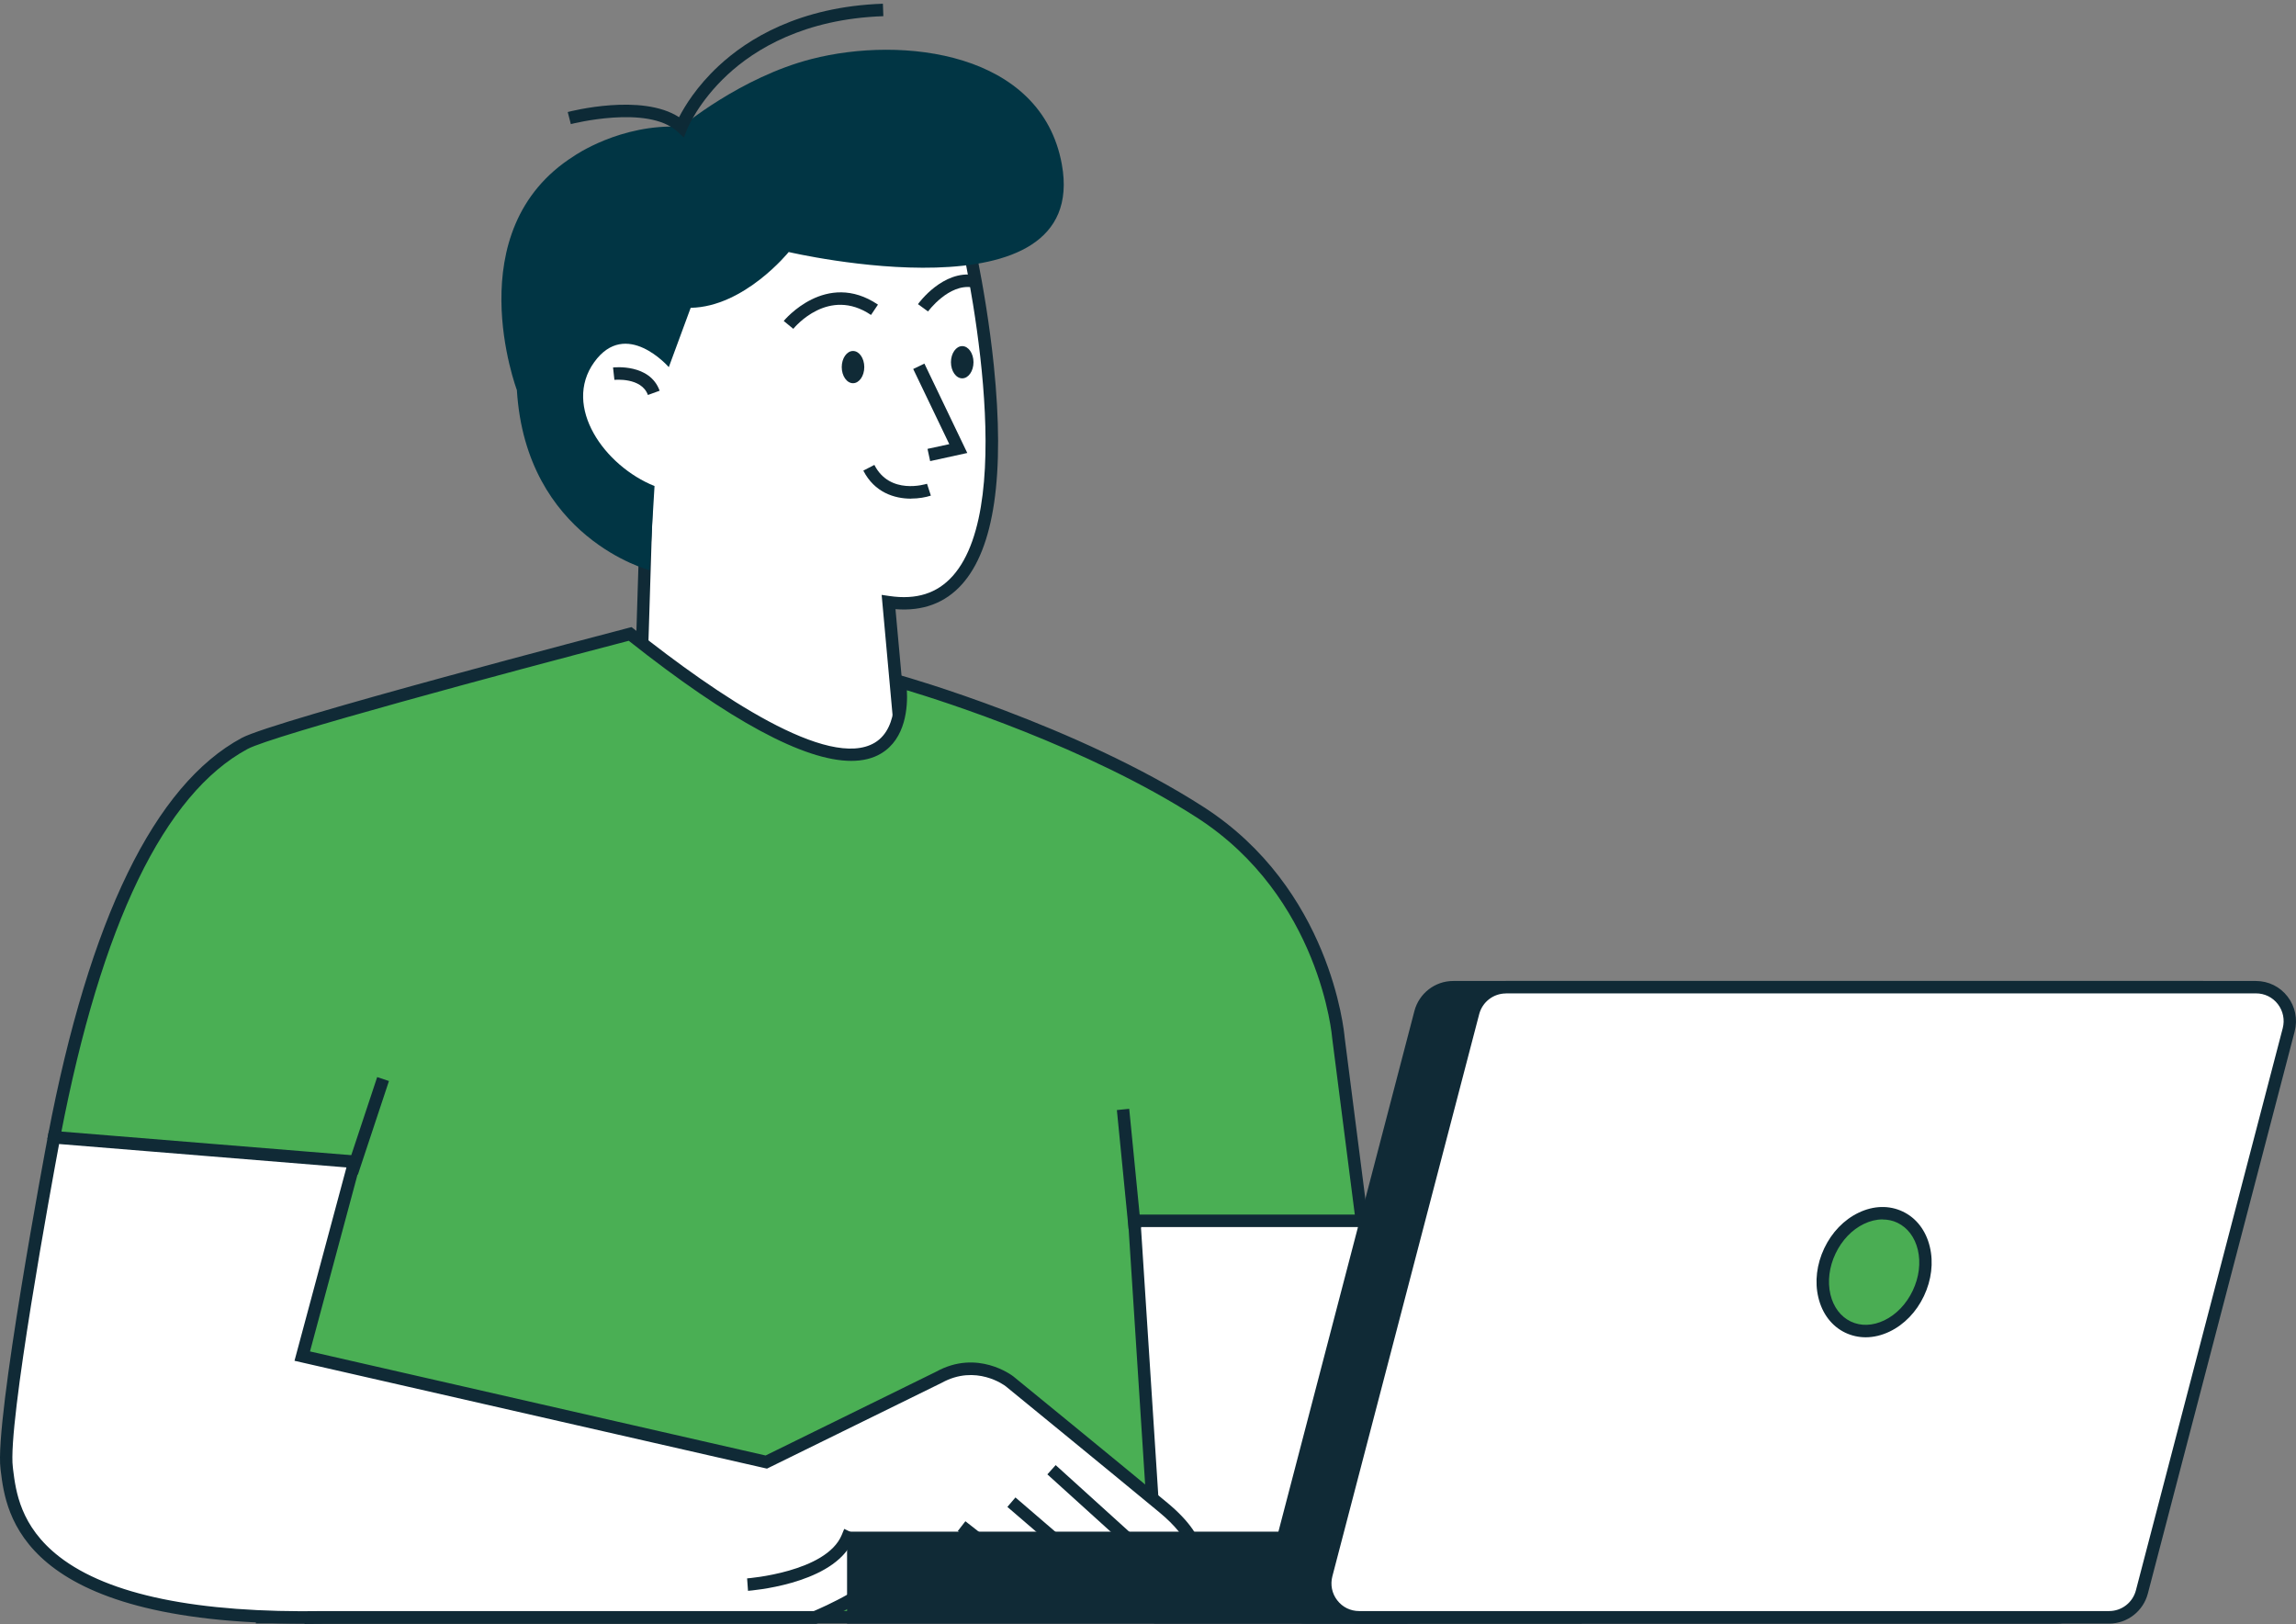<?xml version="1.0" encoding="UTF-8"?>
<svg xmlns="http://www.w3.org/2000/svg" width="584" height="413" viewBox="0 0 584 413" fill="none">
  <rect x="0" y="0" width="584" height="413" fill="#808080" stroke="none"/>
  <path d="M162.205 200.594L164.533 125.714L143.217 118.872L144.16 75.034L181.655 54.584H244.601C244.601 54.584 270.899 159.675 226.017 153.161L229.999 196.864L162.224 200.614L162.205 200.594Z" fill="white"></path>
  <path d="M160.575 202.275L162.922 126.853L141.625 120.011L142.626 74.066L181.275 52.978H245.837L246.145 54.177C246.183 54.351 250.685 72.462 252.782 92.931C255.629 120.726 252.897 139.456 244.663 148.618C240.412 153.353 234.737 155.48 227.772 154.919L231.716 198.332L160.594 202.275H160.575ZM144.819 117.711L166.134 124.553L163.826 198.912L228.253 195.355L224.252 151.285L226.233 151.575C233.082 152.58 238.334 150.918 242.297 146.511C259.284 127.588 245.568 65.581 243.355 56.167H182.063L145.742 75.999L144.838 117.73L144.819 117.711Z" fill="#102A36"></path>
  <path d="M231.73 126.815C227.498 126.815 222.438 125.249 219.591 119.683L222.4 118.233C226.343 125.964 235.404 123.142 235.789 123.026L236.77 126.042C235.462 126.467 233.692 126.796 231.73 126.796V126.815Z" fill="#102A36"></path>
  <path d="M236.589 117.267L235.916 114.155L241.456 112.956L232.28 93.84L235.127 92.468L246.035 115.199L236.589 117.267Z" fill="#102A36"></path>
  <path d="M219.834 93.357C219.834 95.618 218.546 97.455 216.968 97.455C215.391 97.455 214.102 95.618 214.102 93.357C214.102 91.096 215.391 89.259 216.968 89.259C218.546 89.259 219.834 91.096 219.834 93.357Z" fill="#102A36"></path>
  <path d="M247.613 92.12C247.613 94.381 246.324 96.218 244.747 96.218C243.169 96.218 241.88 94.381 241.88 92.12C241.88 89.859 243.169 88.022 244.747 88.022C246.324 88.022 247.613 89.859 247.613 92.12Z" fill="#102A36"></path>
  <path d="M201.788 83.634L199.345 81.624C199.46 81.489 210.118 68.577 223.315 77.468L221.545 80.097C210.772 72.829 202.154 83.17 201.788 83.615V83.634Z" fill="#102A36"></path>
  <path d="M236.05 79.208L233.492 77.352C233.742 76.985 239.879 68.615 247.882 69.949L247.362 73.08C241.302 72.075 236.108 79.15 236.05 79.208Z" fill="#102A36"></path>
  <path d="M170.1 93.357C170.1 93.357 159.23 80.851 151.131 92.12C143.032 103.389 153.748 118.504 166.483 123.607L165.194 145.004C165.194 145.004 133.779 136.867 131.47 99.195C131.47 99.195 116.138 58.507 145.995 39.681C145.995 39.681 157.788 31.389 173.351 32.239C173.351 32.239 188.337 19.656 206.383 15.017C229.545 9.044 264.866 13.161 270.079 41.768C277.409 82.069 200.611 64.093 200.611 64.093C200.611 64.093 189.338 78.049 175.679 78.281L170.119 93.357H170.1Z" fill="#013544"></path>
  <path d="M164.799 100.451C163.164 95.909 156.354 96.604 156.277 96.604L155.931 93.454C156.315 93.415 165.299 92.468 167.781 99.368L164.799 100.451Z" fill="#102A36"></path>
  <path d="M173.955 34.964L172.262 33.437C164.721 26.576 145.406 31.504 145.194 31.562L144.406 28.489C145.214 28.276 163.259 23.657 172.724 29.803C174.09 27.136 177.168 21.994 182.804 16.756C190.115 9.953 203.293 1.68 224.57 0.945L224.685 4.115C204.466 4.811 191.981 12.581 185.074 18.979C177.572 25.918 174.821 32.78 174.782 32.857L173.936 34.984L173.955 34.964Z" fill="#0D2A36"></path>
  <path d="M228.877 173.359C228.877 173.359 237.168 222.319 160.293 161.22C160.293 161.22 70.51 184.628 62.257 189.073C54.004 193.519 29.11 208.75 13.758 289.197L71.376 356.945L66.817 411.279H359.329L340.456 263.992C340.456 263.992 337.859 227.518 305.27 206.566C272.7 185.613 228.857 173.359 228.857 173.359H228.877Z" fill="#4AAF54"></path>
  <path d="M361.119 412.865H65.067L69.723 357.468L12.048 289.643L12.182 288.889C22.705 233.666 39.308 199.608 61.489 187.663C69.819 183.179 156.197 160.641 159.871 159.675L160.641 159.481L161.257 159.965C182.707 177.013 210.756 195.878 222.491 188.881C229.128 184.918 227.32 173.727 227.3 173.611L226.877 171.137L229.282 171.813C229.724 171.929 273.721 184.377 306.118 205.214C338.399 225.973 341.881 262.176 342.016 263.8L361.119 412.845V412.865ZM68.511 409.695H357.521L338.861 264.109C338.841 263.761 335.898 228.157 304.406 207.9C276.568 190.002 239.978 178.346 230.667 175.544C230.898 179.661 230.455 187.837 224.107 191.625C222.01 192.882 219.47 193.5 216.527 193.5C204.561 193.5 185.593 183.275 159.929 162.961C128.725 171.098 69.338 187.064 62.989 190.466C41.789 201.889 25.784 234.942 15.434 288.734L72.993 356.405L68.53 409.675L68.511 409.695Z" fill="#102A36"></path>
  <path d="M346.413 310.48H288.526L295.048 411.28H399.721L346.413 310.48Z" fill="white"></path>
  <path d="M402.343 412.865H293.553L286.839 308.875H347.361L402.343 412.865ZM296.516 409.695H397.091L345.457 312.064H290.205L296.516 409.695Z" fill="#102A36"></path>
  <path d="M90.184 295.422L13.752 289.198C13.752 289.198 0.151 361.198 1.69 373.317C2.998 383.542 4.902 412.594 82.431 411.279H207.304C207.304 411.279 222.945 404.959 227.716 397.749C227.716 397.749 273.54 411.279 303.513 399.276C303.513 399.276 308.284 393.593 295.914 383.349C283.544 373.085 256.823 351.282 256.823 351.282C256.823 351.282 248.57 344.846 238.797 350.239L194.934 371.79L76.91 344.846L90.203 295.422H90.184Z" fill="white"></path>
  <path d="M77.465 412.903C4.996 412.903 1.533 384.876 0.206 374.187L0.129 373.511C-1.429 361.276 11.633 291.846 12.191 288.908L12.46 287.516L92.201 294.011L78.85 343.686L194.739 370.148L238.102 348.847C248.586 343.048 257.416 349.775 257.782 350.065C258.071 350.297 284.677 372.022 296.912 382.17C302.549 386.848 305.588 391.293 305.954 395.391C306.223 398.445 304.857 400.165 304.703 400.359L304.453 400.668L304.088 400.823C288.293 407.143 268.228 406.409 254.185 404.669C241.68 403.123 231.561 400.533 228.348 399.663C222.769 406.757 208.533 412.594 207.898 412.845L207.61 412.961H82.429C80.736 412.981 79.081 413 77.465 413V412.903ZM15.038 290.899C13.153 300.989 1.88 362.3 3.265 373.124L3.342 373.801C4.015 379.174 5.131 388.181 15.115 395.913C27.639 405.616 50.282 410.255 82.409 409.714H206.994C209.072 408.844 222.288 403.103 226.405 396.899L227.04 395.932L228.156 396.261C228.598 396.396 273.345 409.366 302.472 398.02C303.472 396.184 303.087 391.39 294.892 384.606C282.657 374.477 256.07 352.752 255.801 352.539C255.531 352.326 248.24 346.856 239.525 351.669L195.086 373.491L74.907 346.064L88.123 296.891L15 290.938L15.038 290.899Z" fill="#102A36"></path>
  <path d="M268.516 372.596L266.403 374.95L296.74 402.424L298.853 400.07L268.516 372.596Z" fill="#102A36"></path>
  <path d="M258.284 380.819L256.233 383.227L281.605 405.046L283.657 402.637L258.284 380.819Z" fill="#102A36"></path>
  <path d="M560.394 251.062H369.631C365.707 251.062 362.282 253.71 361.301 257.518L323.961 400.455C322.518 405.945 326.654 411.318 332.291 411.318H523.053C526.978 411.318 530.402 408.67 531.383 404.862L568.724 261.925C570.167 256.435 566.031 251.062 560.394 251.062Z" fill="#102A36"></path>
  <path d="M523.05 412.903H332.287C329.093 412.903 326.15 411.453 324.207 408.921C322.264 406.389 321.61 403.161 322.418 400.068L359.758 257.131C360.932 252.627 364.991 249.477 369.627 249.477H560.39C563.584 249.477 566.527 250.926 568.47 253.458C570.413 255.99 571.067 259.218 570.259 262.311L532.919 405.249C531.745 409.752 527.686 412.903 523.05 412.903ZM369.647 252.647C366.453 252.647 363.644 254.811 362.836 257.923L325.496 400.861C324.938 403.006 325.38 405.229 326.727 406.969C328.074 408.728 330.094 409.714 332.306 409.714H523.069C526.262 409.714 529.071 407.549 529.879 404.437L567.22 261.499C567.778 259.354 567.335 257.131 565.988 255.372C564.642 253.613 562.622 252.627 560.409 252.627H369.647V252.647Z" fill="#102A36"></path>
  <path d="M356.423 391.119H217.025V411.337H356.423V391.119Z" fill="#102A36"></path>
  <path d="M357.99 412.903H215.456V389.515H358.009V412.903H357.99ZM218.592 409.733H354.835V392.704H218.611V409.733H218.592Z" fill="#102A36"></path>
  <path d="M573.773 251.062H383.01C379.085 251.062 375.661 253.71 374.68 257.518L337.339 400.455C335.896 405.945 340.032 411.318 345.669 411.318H536.432C540.357 411.318 543.781 408.67 544.762 404.862L582.103 261.925C583.546 256.435 579.409 251.062 573.773 251.062Z" fill="white"></path>
  <path d="M536.452 412.903H345.689C342.495 412.903 339.552 411.453 337.609 408.921C335.666 406.389 335.012 403.161 335.82 400.068L373.161 257.131C374.334 252.627 378.393 249.477 383.03 249.477H573.792C576.986 249.477 579.929 250.926 581.872 253.458C583.815 255.99 584.469 259.218 583.661 262.311L546.321 405.249C545.147 409.752 541.088 412.903 536.452 412.903ZM383.049 252.647C379.855 252.647 377.047 254.811 376.239 257.923L338.898 400.861C338.34 403.006 338.782 405.229 340.129 406.969C341.476 408.728 343.496 409.714 345.708 409.714H536.471C539.664 409.714 542.473 407.549 543.281 404.437L580.622 261.499C581.18 259.354 580.737 257.131 579.391 255.372C578.044 253.613 576.024 252.627 573.812 252.627H383.049V252.647Z" fill="#102A36"></path>
  <path d="M465.442 318.114C461.787 325.826 463.845 334.504 470.059 337.481C476.273 340.458 484.276 336.611 487.95 328.899C491.606 321.187 489.547 312.508 483.333 309.531C477.119 306.555 469.116 310.401 465.442 318.114Z" fill="#4AAD53"></path>
  <path d="M474.55 340.09C472.761 340.09 471.011 339.704 469.375 338.931C465.932 337.288 463.489 334.098 462.508 329.962C461.546 325.961 462.084 321.515 464.008 317.456C465.932 313.397 469.029 310.189 472.742 308.41C476.551 306.574 480.553 306.477 483.996 308.12C487.44 309.763 489.883 312.953 490.864 317.089C491.826 321.09 491.287 325.536 489.364 329.595C487.44 333.654 484.343 336.862 480.63 338.641C478.61 339.607 476.551 340.09 474.55 340.09ZM478.821 310.111C477.282 310.111 475.666 310.498 474.108 311.252C471.049 312.721 468.491 315.407 466.875 318.809C465.259 322.211 464.797 325.903 465.586 329.228C466.355 332.417 468.183 334.833 470.741 336.07C473.319 337.307 476.34 337.191 479.283 335.78C482.342 334.311 484.9 331.624 486.516 328.222C488.132 324.821 488.594 321.129 487.805 317.823C487.036 314.634 485.208 312.218 482.65 310.981C481.457 310.401 480.168 310.131 478.841 310.131L478.821 310.111Z" fill="#102A36"></path>
  <path d="M245.555 386.872L243.615 389.372L263.897 405.265L265.837 402.765L245.555 386.872Z" fill="#102A36"></path>
  <path d="M190.261 404.572L190.03 401.402C190.222 401.402 210.172 399.817 214.097 390.365L214.731 388.819L232.122 397.304L230.737 400.165L216.251 393.091C210.422 402.987 191.107 404.495 190.242 404.572H190.261Z" fill="#102A36"></path>
  <path d="M287.222 281.987L284.083 282.3L287.069 312.575L290.209 312.263L287.222 281.987Z" fill="#102A36"></path>
  <path d="M95.939 273.913L88.041 297.713L91.034 298.716L98.932 274.915L95.939 273.913Z" fill="#102A36"></path>
</svg>
